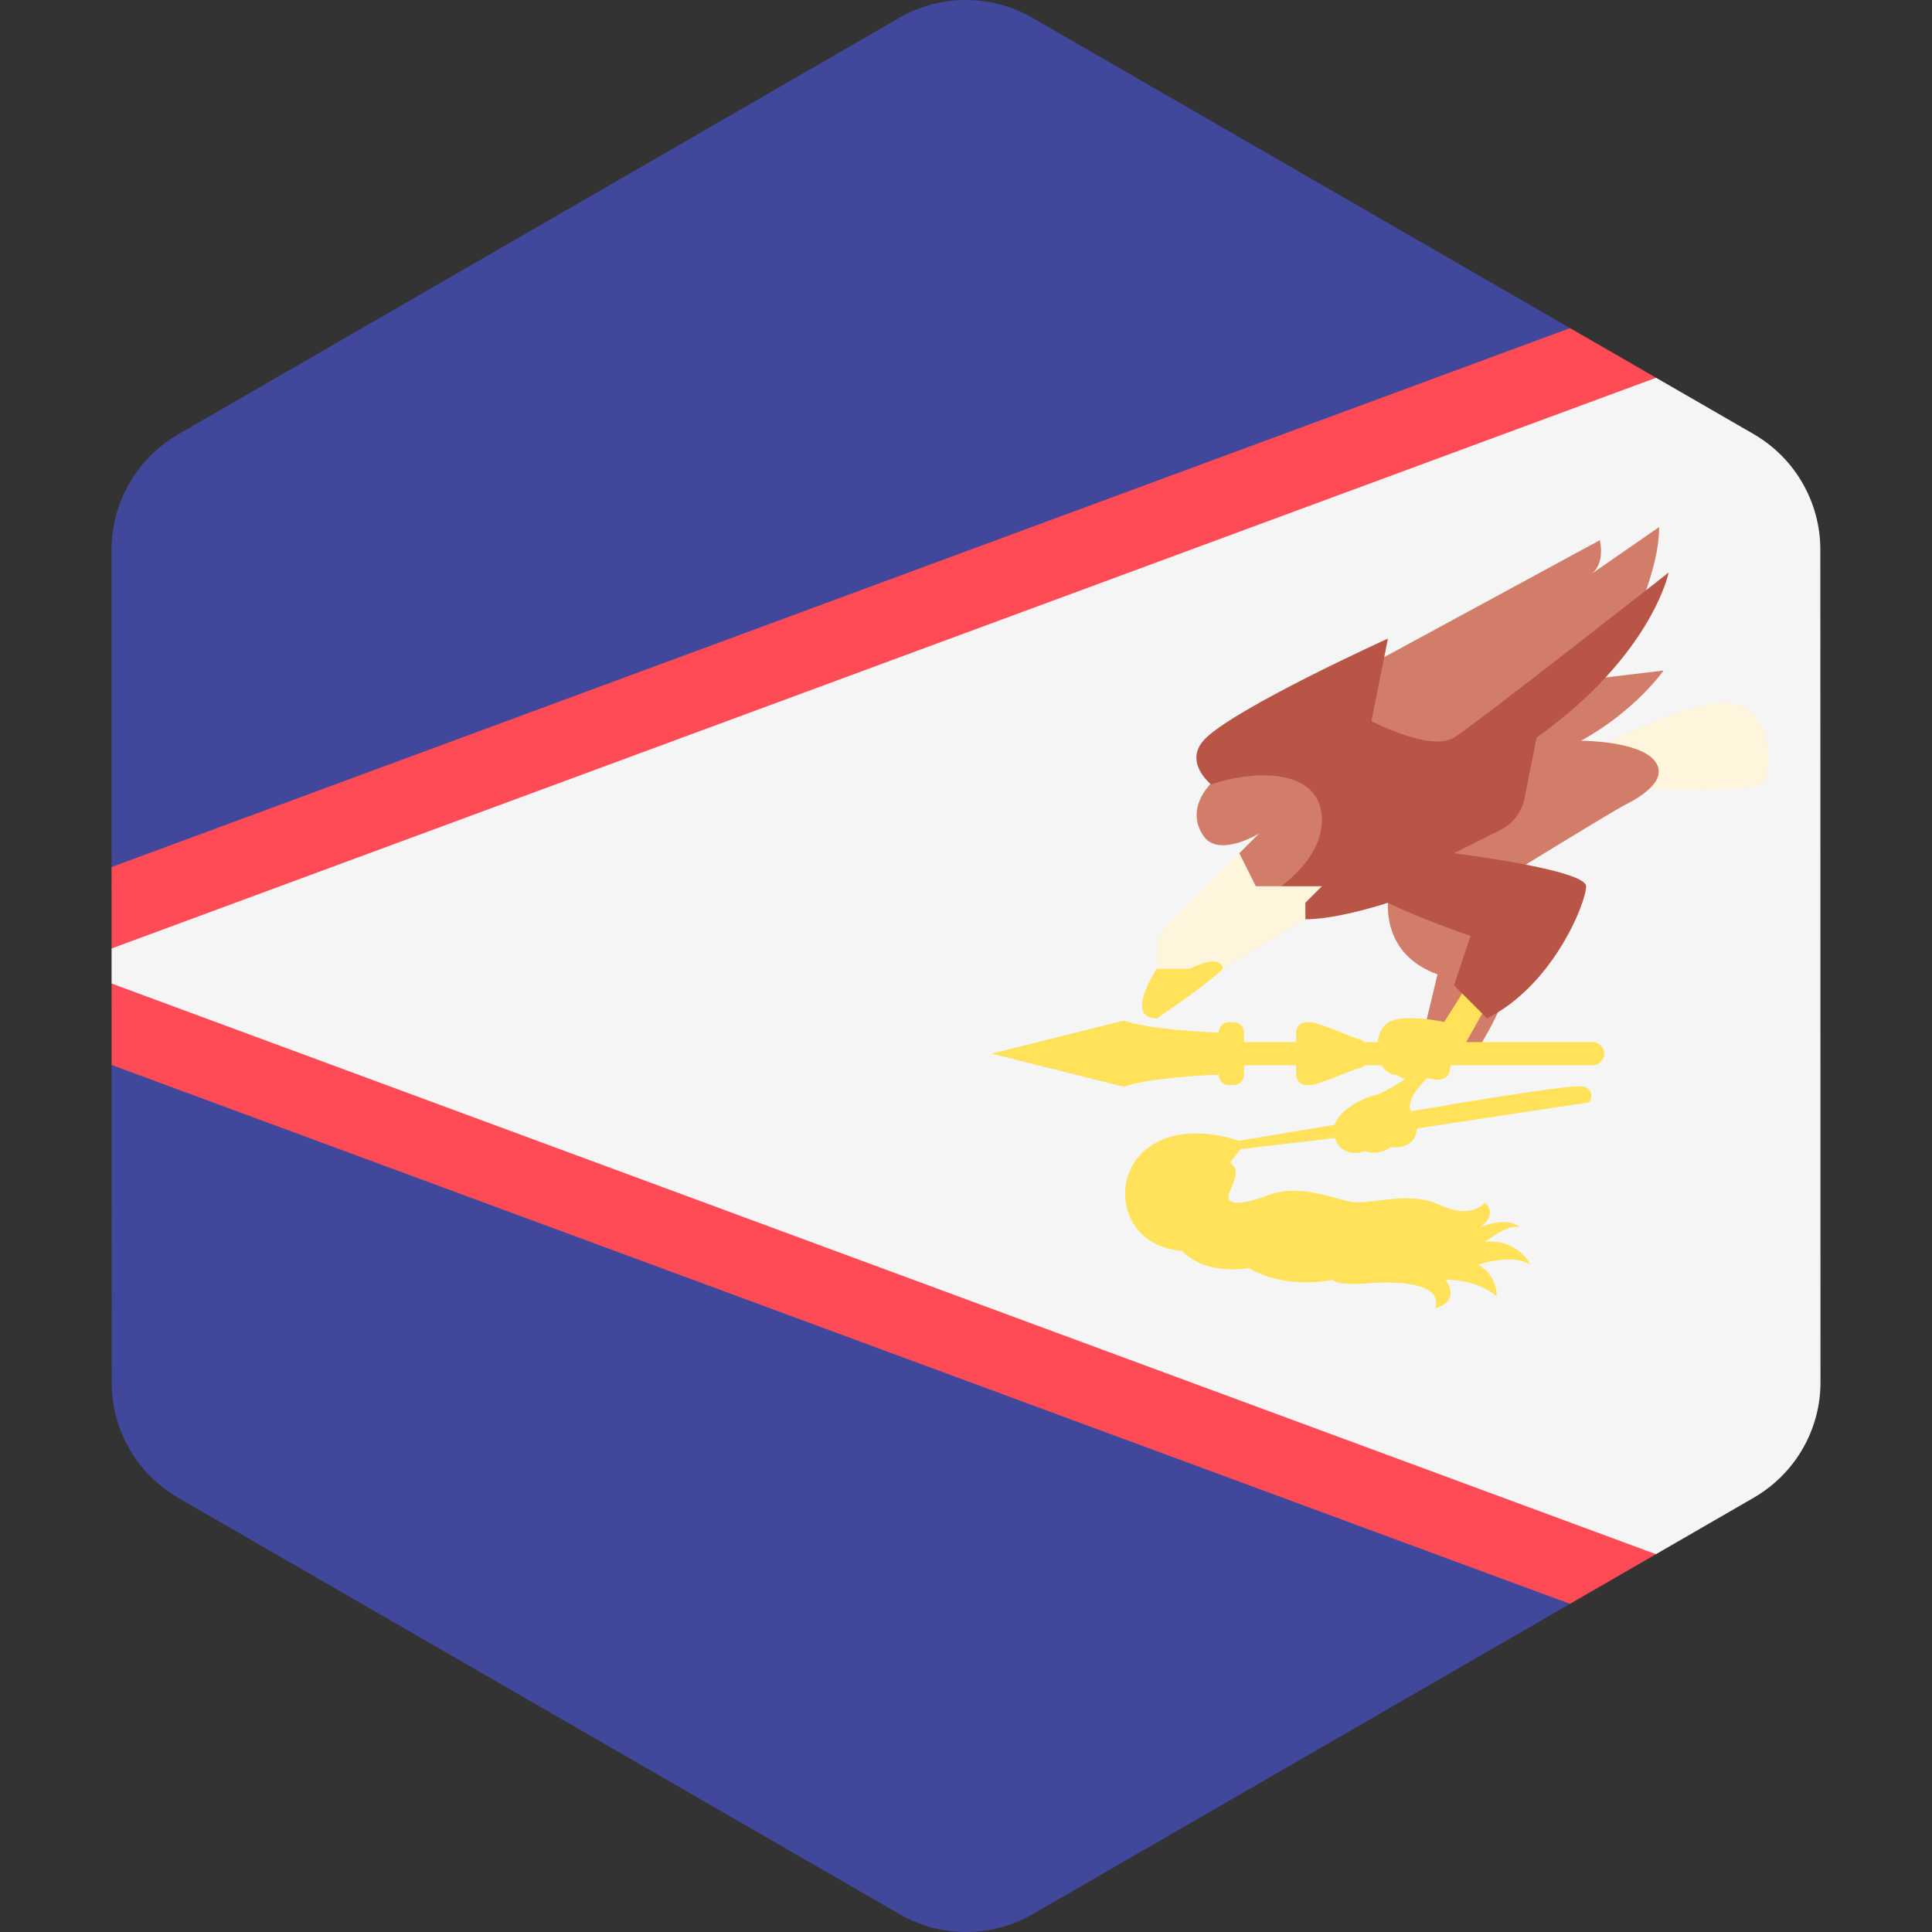 <svg xmlns="http://www.w3.org/2000/svg" xmlns:xlink="http://www.w3.org/1999/xlink" version="1.1" id="Layer_1" x="0px" y="0px" viewBox="0 0 512.001 512.001" style="enable-background:new 0 0 512.001 512.001;" xml:space="preserve"><rect x="0" y="0" width="512.001" height="512.001" fill="#333333" stroke="none"/><g>	<path style="fill:#41479B;" d="M29.566,229.772l198.942-61.253L416.08,86.953l2.776,1.602l0,0l-17.87-10.313l-68.339-39.441   l-26.659-15.386l-19.995-11.539l-12.39-7.151c-10.918-6.302-24.37-6.3-35.287,0.006l-12.307,7.108l-19.995,11.548l-26.659,15.398   l0,0l-68.33,39.466L81.078,95.547l-22.191,12.818l-11.697,6.756c-0.841,0.486-1.648,1.015-2.439,1.561   c-3.392,2.349-6.296,5.254-8.638,8.538c-1.572,2.206-2.883,4.585-3.911,7.092c-1.715,4.179-2.652,8.706-2.651,13.371l0.007,42.41   l0.005,27.164L29.566,229.772z"/>	<path style="fill:#41479B;" d="M29.577,296.733v0.014v0.005l0.005,27.159l0.007,42.478v0.006   c0.003,11.607,5.715,22.388,15.14,28.946c0.812,0.565,1.642,1.11,2.509,1.611l23.377,13.491l22.198,12.812l18.204,10.506   l94.999,54.826l19.995,11.539l12.39,7.151c10.918,6.301,24.37,6.298,35.287-0.006l12.307-7.108l19.995-11.548l26.659-15.397   l57.588-33.261l10.742-6.205l15.082-8.711L226.012,345.97L29.577,282.234V296.733z"/></g><g>	<polygon style="fill:#FF4B55;" points="438.849,411.877 254.75,325.975 29.571,260.647 29.574,282.232 416.059,425.041    428.3,417.97  "/>	<polygon style="fill:#FF4B55;" points="416.08,86.953 29.566,229.772 29.569,251.355 251.001,191.012 438.881,100.112    429.797,94.87 418.855,88.555  "/></g><path style="fill:#F5F5F5;" d="M482.442,323.911l-0.005-27.164l-0.014-81.491l-0.005-27.164l-0.008-42.486  c0-3.105-0.422-6.147-1.202-9.07c-0.42-1.572-0.949-3.107-1.577-4.597c-2.568-6.091-6.814-11.419-12.362-15.28  c-0.812-0.565-1.642-1.11-2.509-1.61l-23.71-13.684l-2.172-1.253L29.569,251.355l0.001,9.292l409.278,151.23l11.643-6.726  l14.319-8.27c0.841-0.486,1.648-1.013,2.439-1.562c9.465-6.556,15.201-17.365,15.2-29.001L482.442,323.911z"/><path style="fill:#FFF5DC;" d="M431.552,208.881c0,0,32.275,1.367,35.284-1.095s3.555-18.874-7.112-21.334  c-10.667-2.461-39.66,13.403-39.66,13.403L431.552,208.881z"/><g>	<path style="fill:#D27D69;" d="M368.369,234.319c0,0-0.365,0.912-0.547,4.924s0.547,14.406,13.129,18.965l-2.918,12.218   l13.311,8.023c0,0,9.847-14.587,10.393-26.805C402.285,239.424,368.369,234.319,368.369,234.319z"/>	<path style="fill:#D27D69;" d="M328.435,226.113l5.197-5.197c0,0-10.638,6.491-14.678,0.639   c-5.289-7.658,1.823-15.682,9.209-19.237s22.155-0.821,22.155-0.821l9.3,23.796l-28.172,17.779L328.435,226.113z"/>	<path style="fill:#D27D69;" d="M415.688,180.709l25.164-3.009c0,0-7.385,10.667-21.882,18.6c0,0,15.043,0,19.42,5.197   c4.376,5.197-4.376,10.12-7.659,11.762c-3.282,1.641-31.729,19.146-31.729,19.146l-25.437-3.009L415.688,180.709z"/>	<path style="fill:#D27D69;" d="M434.379,161.379c0,0,5.471-12.764,5.289-21.699l-18.417,12.764c0,0,4.194-2.006,2.735-9.3   l-60.175,32.64l-12.218,21.699l37.199,11.488L434.379,161.379z"/></g><path style="fill:#FFE15A;" d="M389.02,260.851l-6.291,9.984c0,0-11.214-2.462-15.043,0.274c-3.829,2.735-4.24,12.993,2.462,13.812  c0,0,4.65,2.872,7.385,0.547c0,0,5.607,2.188,6.564-1.367s-0.274-6.564-0.274-6.564h3.966l6.974-12.445L389.02,260.851z"/><path style="fill:#B95546;" d="M332.811,239.242c0,0,17.505-8.753,17.505-21.882s-16.229-13.859-29.358-9.482  c0,0-7.842-6.2-1.276-12.399c8.999-8.499,48.139-26.258,48.139-26.258l-4.376,21.882c0,0,15.591,8.205,21.882,4.376  c5.286-3.218,56.892-43.763,56.892-43.763s-4.376,21.882-35.01,43.763l-3.247,16.231c-0.714,3.565-3.033,6.602-6.285,8.229  l-12.35,6.176c0,0,35.01,4.376,35.01,8.753s-8.753,26.258-26.258,35.01l-8.753-8.753l4.376-13.129c0,0-13.129-4.376-21.882-8.753  c0,0-13.129,4.376-21.882,4.376C337.188,243.618,332.811,239.242,332.811,239.242z"/><path style="fill:#FFF5DC;" d="M306.554,261.123v-9.094c0-2.584,1.026-5.062,2.853-6.889l19.029-19.029l4.376,8.753h17.505  l-4.376,4.376v4.376l-21.882,13.129L306.554,261.123z"/><g>	<path style="fill:#FFE15A;" d="M315.306,256.747h-8.753c0,0-8.753,13.129,0,13.129c0,0,13.129-8.753,17.505-13.129   C324.059,256.747,324.059,252.371,315.306,256.747z"/>	<path style="fill:#FFE15A;" d="M422.057,276.16h-60.5c-0.499-0.537-1.196-0.884-1.987-0.884c0,0-10.597-4.391-12.105-4.391h-1.242   c-1.507,0-2.729,1.222-2.729,2.729v2.547h-13.83v-2.547c0-1.507-1.222-2.729-2.729-2.729h-1.242c-1.507,0-2.729,1.222-2.729,2.729   v0.046c-5.927-0.241-18.6-0.997-25.164-3.185l-35.01,8.753l35.01,8.753c6.563-2.188,19.236-2.944,25.164-3.185v0.046   c0,1.506,1.222,2.729,2.729,2.729h1.242c1.507,0,2.729-1.222,2.729-2.729v-2.547h13.83v2.547c0,1.506,1.222,2.729,2.729,2.729   h1.242c1.507,0,12.105-4.391,12.105-4.391c0.79,0,1.488-0.346,1.987-0.884h60.5c1.693,0,3.067-1.373,3.067-3.067   C425.125,277.534,423.752,276.16,422.057,276.16z"/>	<path style="fill:#FFE15A;" d="M419.427,287.928c-3.646-0.73-45.405,6.564-45.405,6.564s-2.553-2.553,5.106-9.665l-3.647-0.912   c0,0-8.023,5.653-11.306,6.382c-2.827,0.629-9.141,3.698-10.498,7.798l-25.424,4.238l0.547,2.188l24.938-2.923   c1.19,3.831,5.11,4.612,7.884,3.47c0,0,3.648,1.458,6.929-1.095c0,0,6.564,1.095,6.929-4.924l45.769-6.929   C421.25,292.122,423.073,288.658,419.427,287.928z"/>	<path style="fill:#FFE15A;" d="M393.532,318.745c0,0-3.464,4.559-12.035,0.547c-8.57-4.011-18.6,0.365-24.07-0.912   c-5.471-1.276-13.676-4.559-21.334-1.641c-7.659,2.918-11.853,2.735-10.211-0.912c1.641-3.646,2.553-6.382,0-7.658l2.918-3.648   l-0.547-2.188c0,0-14.587-5.652-24.435,2.188c-9.847,7.842-6.929,25.71,9.482,26.988c0,0,5.106,6.382,17.688,4.559   c0,0,8.205,5.652,22.246,3.1c0,0,0.547,1.641,9.665,0.912s19.328,0.365,17.505,6.564c0,0,6.747-1.276,2.735-7.477   c0,0,8.023-0.365,13.494,4.376c0,0,0.365-5.471-4.924-8.388c0,0,8.935-3.1,13.859,0c0,0-3.282-6.929-12.034-6.017   c0,0,6.382-5.106,9.3-3.829c0,0-2.736-3.283-10.758,0C392.074,325.311,397.18,322.21,393.532,318.745z"/></g><g></g><g></g><g></g><g></g><g></g><g></g><g></g><g></g><g></g><g></g><g></g><g></g><g></g><g></g><g></g></svg>